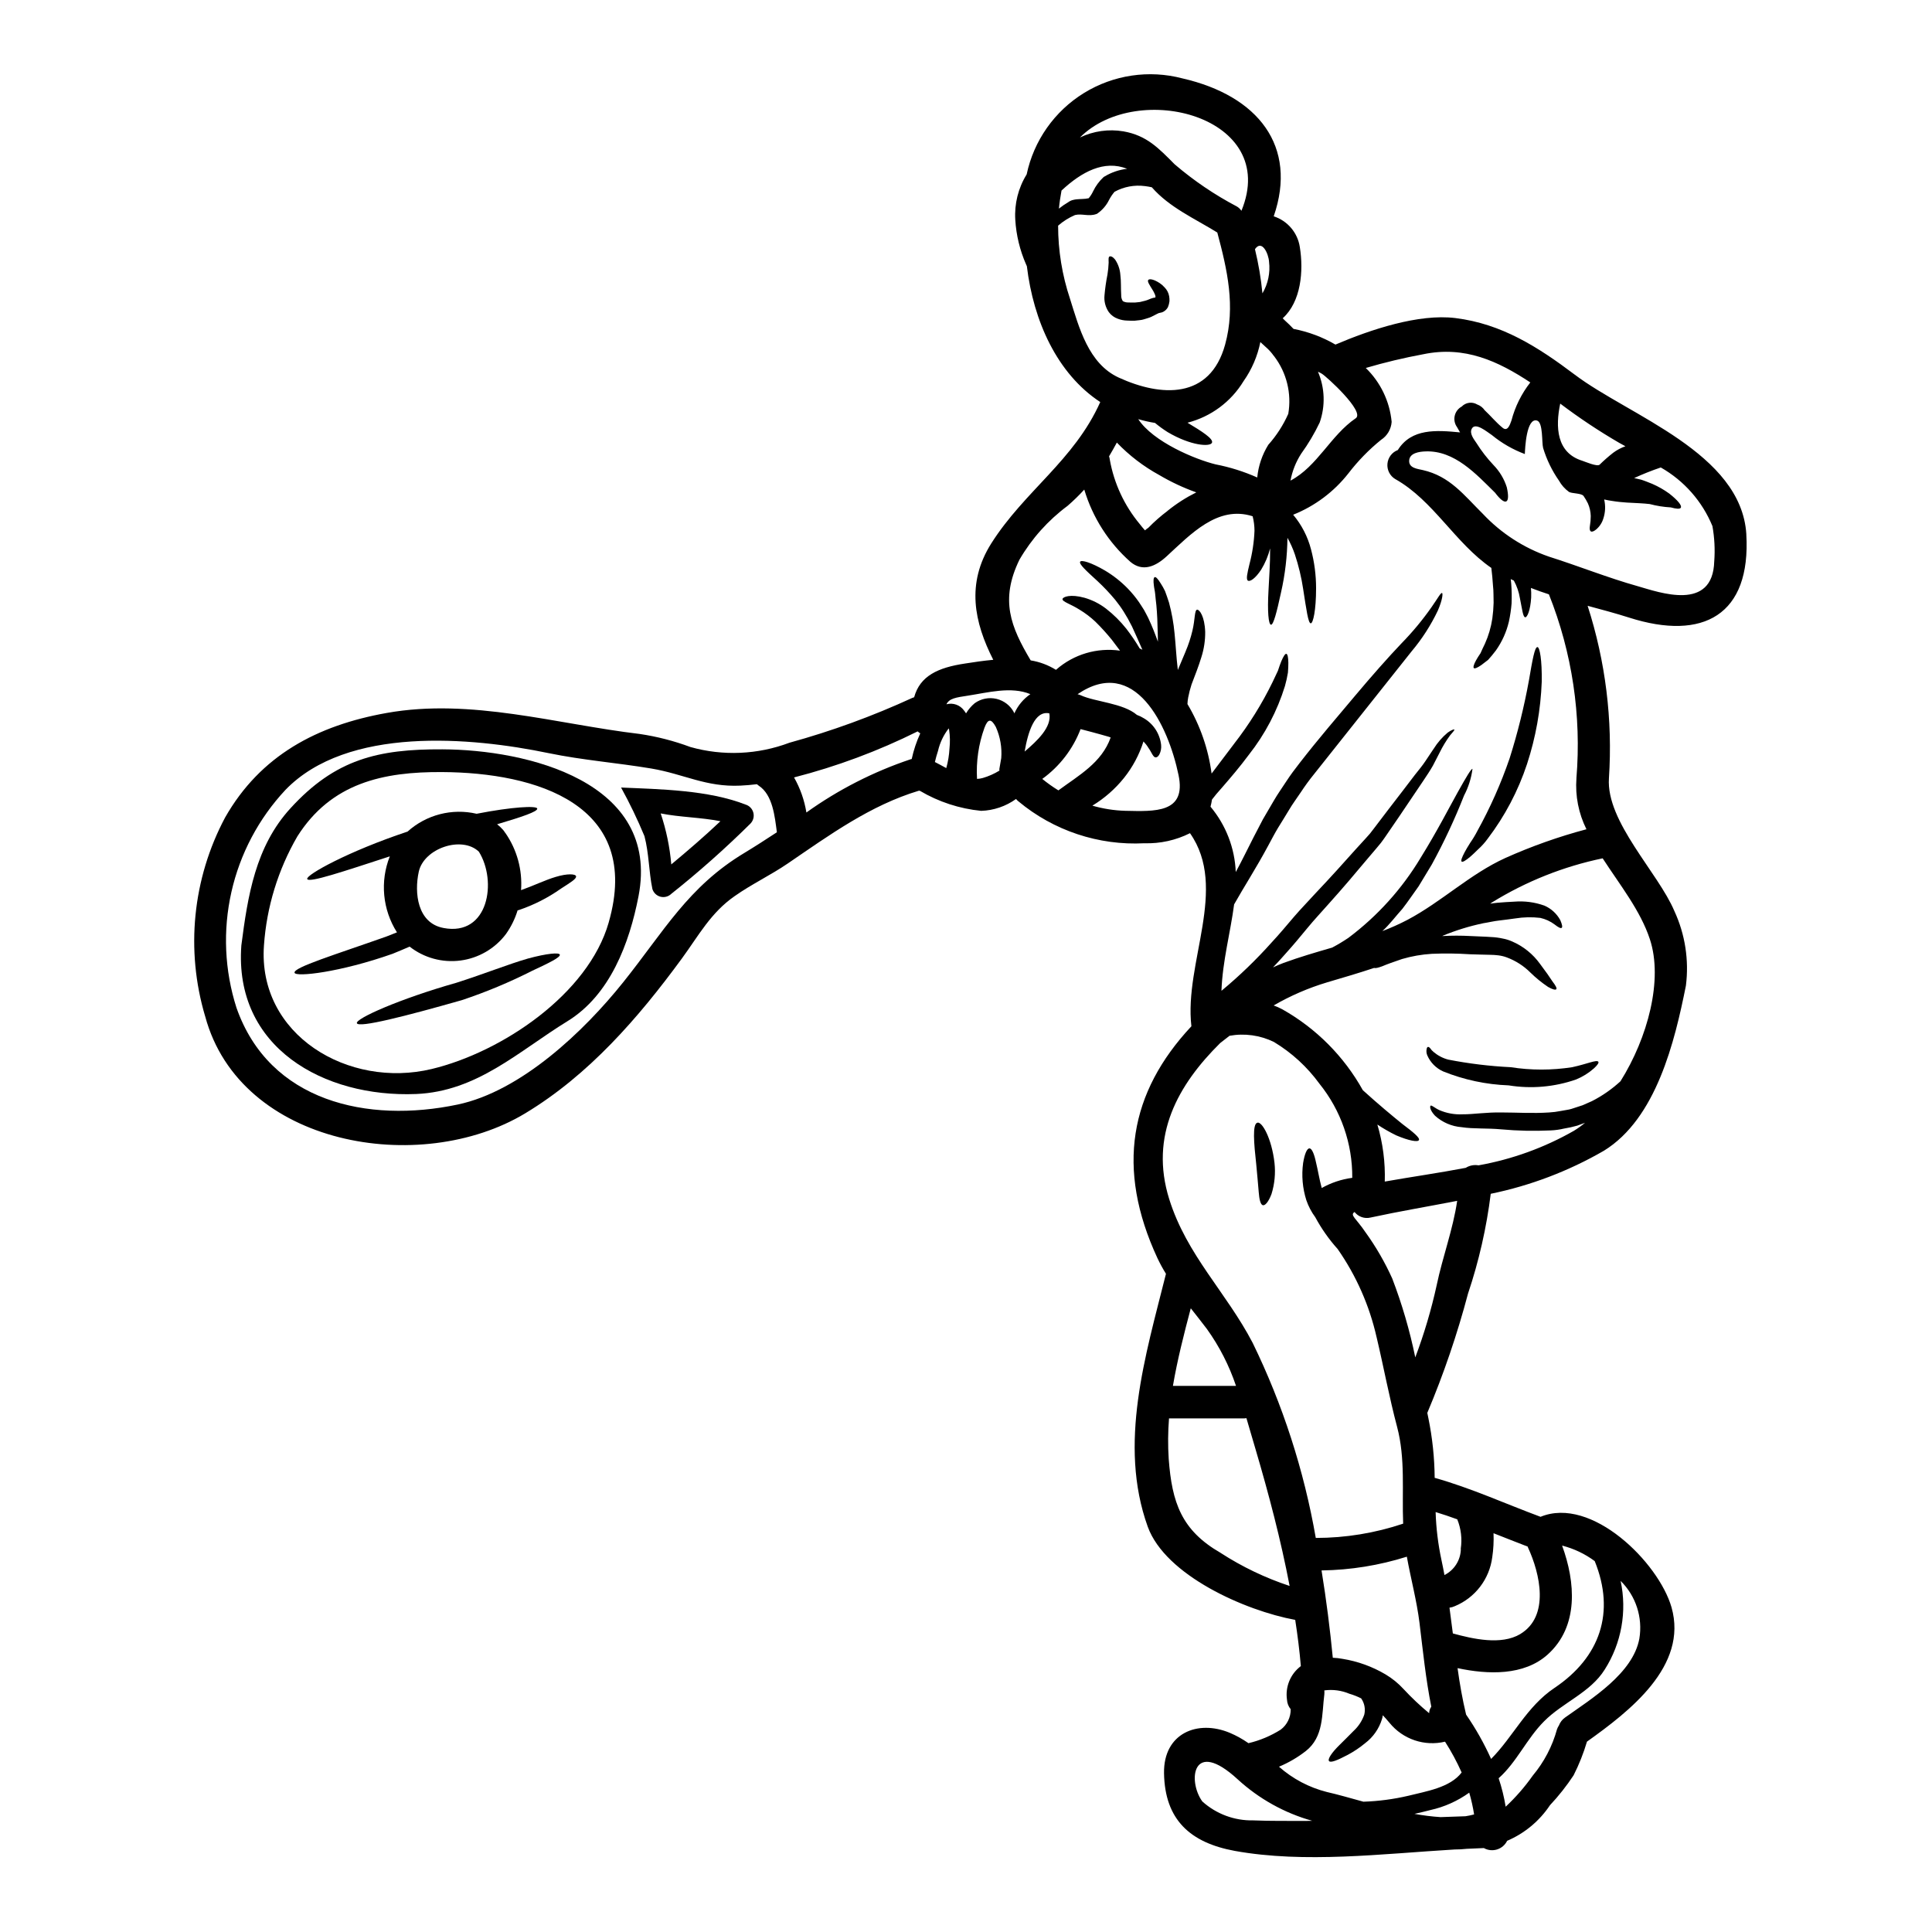 <?xml version="1.0" encoding="UTF-8"?>
<!-- Uploaded to: ICON Repo, www.iconrepo.com, Generator: ICON Repo Mixer Tools -->
<svg fill="#000000" width="800px" height="800px" version="1.1" viewBox="144 144 512 512" xmlns="http://www.w3.org/2000/svg">
 <g>
  <path d="m606.79 285.58c1.258 21.371-11.391 28.371-31.066 22.09-3.418-1.09-7.144-2.094-10.988-3.125 4.75 14.738 6.668 30.242 5.648 45.695-0.789 11.531 13.051 25.012 17.355 35.227 2.844 6.164 3.894 13.004 3.043 19.738-2.957 14.777-7.832 35.227-21.773 43.777v-0.004c-9.309 5.379-19.422 9.227-29.949 11.391-1.121 8.996-3.137 17.859-6.023 26.453-2.852 10.773-6.457 21.336-10.789 31.609 0.086 0.461 0.199 0.949 0.289 1.406 1.062 5.203 1.621 10.496 1.664 15.805 9.609 2.695 18.703 6.856 28.055 10.328 13.512-5.566 31.297 12.105 34.711 23.98 4.445 15.633-11.219 27.621-22.406 35.602v0.004c-0.91 3.07-2.094 6.059-3.543 8.918-1.855 2.812-3.945 5.461-6.254 7.918-2.789 4.184-6.734 7.469-11.359 9.445-0.539 1.098-1.504 1.926-2.668 2.289-1.168 0.363-2.434 0.23-3.5-0.367-1.52 0.059-3.043 0.113-4.59 0.199v0.004c-1.055 0.113-2.117 0.172-3.184 0.172-19.191 1.145-39.703 3.727-58.254 0.371-11.809-2.176-18.531-8.266-18.73-20.598-0.172-10.555 8.863-14.285 17.469-10.672 1.727 0.734 3.367 1.648 4.906 2.727 3.027-0.715 5.914-1.926 8.547-3.586 1.699-1.277 2.684-3.297 2.641-5.422-0.586-0.707-0.926-1.582-0.977-2.496-0.5-3.422 0.906-6.844 3.672-8.922-0.348-4.102-0.863-8.176-1.492-12.25-13.312-2.438-34.398-11.809-39.074-24.672-7.914-21.973-0.57-45.465 4.82-67.039l0.004 0.004c-0.824-1.324-1.57-2.695-2.238-4.102-11.098-23.898-7.371-44.008 8.949-61.477l0.027-0.027c-1.969-16.844 9.871-36.578-0.371-51.168l0.004-0.004c-3.754 1.883-7.914 2.801-12.109 2.672-12.121 0.633-24.035-3.332-33.359-11.102-0.238-0.184-0.453-0.395-0.637-0.633-2.695 1.941-5.91 3.035-9.234 3.148-5.734-0.562-11.273-2.375-16.234-5.305-0.117 0-0.203-0.031-0.289-0.031-12.883 3.871-23.781 11.809-34.738 19.285-4.535 3.098-9.586 5.481-14.059 8.637-6.336 4.387-9.582 10.496-13.996 16.531-11.531 15.742-24.645 30.867-41.539 41.051-27.742 16.723-75.531 8.719-84.797-25.707h-0.004c-5.238-17.574-3.34-36.508 5.281-52.695 9.387-16.492 24.418-24.422 42.84-27.711 22.348-3.988 45.012 2.957 67.016 5.566 4.606 0.68 9.121 1.844 13.48 3.469 8.641 2.426 17.828 2.023 26.223-1.145 11.156-3.07 22.047-7.043 32.559-11.879 0.156-0.07 0.32-0.129 0.488-0.172 1.547-5.648 6.297-7.871 13.539-8.945 2.363-0.375 4.875-0.746 7.426-0.977-5.051-9.93-7.223-20.227-0.531-30.84 8.836-13.941 21.945-21.977 28.887-37.469-11.445-7.516-17.711-21.484-19.449-36-0.059-0.145-0.141-0.289-0.199-0.461l-0.004 0.004c-1.648-3.75-2.621-7.762-2.867-11.848-0.266-4.223 0.785-8.422 3.012-12.02 1.898-8.969 7.387-16.766 15.191-21.574 7.805-4.809 17.238-6.207 26.102-3.871 20.055 4.59 30.582 17.984 24.184 36.547h-0.004c3.664 1.184 6.344 4.34 6.918 8.148 1.031 6.297 0.344 14.484-4.535 18.875l0.574 0.574c0.789 0.715 1.574 1.465 2.293 2.238h0.004c3.906 0.75 7.66 2.152 11.102 4.156 9.352-3.988 22.043-8.23 31.785-7.027 12.277 1.52 21.859 7.629 31.641 15 14.371 10.875 44.133 20.715 45.469 42.285zm-8.492 7.144h-0.004c0.23-3.106 0.066-6.227-0.48-9.293-2.699-6.566-7.519-12.039-13.688-15.547-2.398 0.812-4.758 1.75-7.059 2.809l1.867 0.43c1.004 0.316 2.008 0.746 2.957 1.117 1.578 0.688 3.078 1.543 4.473 2.555 2.262 1.777 3.414 3.184 3.066 3.758-0.227 0.395-1.23 0.316-2.637-0.086-1.891-0.105-3.762-0.402-5.594-0.887-1.637-0.199-3.644-0.262-6.055-0.395-1.203-0.086-2.527-0.199-3.902-0.43-0.688-0.086-1.379-0.227-2.125-0.395h0.004c0.398 1.684 0.32 3.441-0.227 5.078-0.344 1.133-1.012 2.141-1.922 2.898-0.602 0.488-1.09 0.66-1.379 0.488-0.289-0.172-0.375-0.656-0.262-1.406h0.004c0.152-0.883 0.23-1.773 0.23-2.668-0.031-1.148-0.285-2.277-0.746-3.328-0.332-0.684-0.715-1.34-1.148-1.965-0.547-0.789-3.016-0.629-3.871-1.09v-0.004c-1.098-0.793-2.012-1.824-2.668-3.008-1.844-2.641-3.258-5.555-4.188-8.637-0.395-1.434 0.027-6.742-1.605-7.258-2.844-0.863-3.184 7.43-3.242 8.863h-0.004c-3.164-1.18-6.109-2.875-8.723-5.019-1.32-0.863-4.387-3.504-5.332-1.691-0.688 1.289 0.602 2.836 1.23 3.785 1.309 2.086 2.816 4.035 4.504 5.824 1.625 1.664 2.84 3.684 3.543 5.902 0.461 2.062 0.461 3.469-0.141 3.754-0.602 0.289-1.691-0.602-2.957-2.293-4.992-4.902-10.73-11.273-18.477-10.957-1.547 0.059-4.273 0.375-4.301 2.527-0.027 1.895 2.207 2.094 3.586 2.41 7.231 1.633 10.902 6.625 15.949 11.613 4.828 5.137 10.832 9.027 17.5 11.332 7.891 2.496 15.578 5.598 23.527 7.832 5.746 1.641 19.949 6.863 20.289-6.621zm-24.867 137.84c7.227-11.5 11.359-26.906 7.801-37.664-2.496-7.606-7.973-14.43-12.508-21.43l-0.004-0.004c-10.375 2.156-20.297 6.109-29.316 11.68-0.172 0.113-0.32 0.227-0.488 0.344 0.688-0.113 1.348-0.199 1.969-0.254 1.547-0.117 2.867-0.23 4.445-0.289 2.703-0.219 5.422 0.145 7.973 1.059 1.785 0.781 3.262 2.133 4.191 3.844 0.484 1.117 0.629 1.836 0.371 2.035-0.262 0.199-0.891-0.113-1.836-0.859h0.004c-1.141-0.859-2.453-1.469-3.848-1.777-2.195-0.258-4.414-0.211-6.598 0.141-1.352 0.172-2.754 0.395-4.215 0.547s-2.871 0.516-4.359 0.742v0.004c-3.625 0.762-7.168 1.855-10.59 3.269-0.055 0.031-0.141 0.086-0.199 0.113 2.512-0.141 5.031-0.141 7.547 0 1.969 0.117 3.5 0.117 5.453 0.262h-0.004c1.016 0.043 2.019 0.176 3.012 0.395 0.871 0.156 1.719 0.422 2.527 0.785 2.949 1.277 5.496 3.332 7.371 5.941 1.52 2.008 2.582 3.543 3.297 4.644 0.832 1.09 1.23 1.812 1.004 2.066-0.227 0.254-1.004 0.059-2.207-0.629v-0.004c-1.648-1.109-3.195-2.367-4.621-3.758-1.781-1.789-3.93-3.168-6.297-4.047-0.723-0.27-1.473-0.449-2.238-0.543-0.707-0.086-1.414-0.133-2.121-0.141-1.551-0.059-3.613-0.059-5.363-0.145h-0.004c-3.379-0.223-6.769-0.262-10.152-0.117-2.668 0.164-5.309 0.625-7.875 1.379-2.18 0.742-3.988 1.379-5.25 1.922-1.09 0.395-1.805 0.574-2.121 0.43-4.129 1.379-8.289 2.582-12.449 3.816-4.957 1.484-9.723 3.543-14.203 6.137 0.801 0.285 1.578 0.633 2.328 1.035 8.941 5.043 16.32 12.457 21.312 21.426 4.043 3.672 7.773 6.769 10.469 8.949 2.898 2.18 4.723 3.672 4.387 4.273-0.289 0.574-2.582 0.199-6.023-1.262l0.004 0.004c-1.727-0.844-3.394-1.801-4.992-2.867 1.461 4.898 2.125 10.004 1.965 15.113 6.941-1.23 14.258-2.262 21.461-3.641 1.008-0.629 2.215-0.867 3.387-0.66 8.883-1.586 17.434-4.68 25.27-9.152 1.035-0.633 2.023-1.344 2.953-2.121-0.688 0.262-1.348 0.488-2.035 0.742v0.004c-1.164 0.332-2.348 0.594-3.543 0.785-1.16 0.277-2.348 0.441-3.539 0.488-4.367 0.207-8.738 0.113-13.09-0.285-3.727-0.348-7.312-0.086-10.496-0.574-2.625-0.203-5.106-1.273-7.059-3.039-1.379-1.492-1.379-2.441-1.18-2.641 0.262-0.262 1.062 0.574 2.32 1.148v0.004c1.945 0.84 4.055 1.223 6.168 1.117 2.781 0.027 6.297-0.574 10.414-0.488 3.902 0 8.266 0.289 12.508 0h0.004c1.039-0.059 2.074-0.188 3.098-0.395 0.945-0.199 2.094-0.316 2.809-0.547 1.031-0.316 2.008-0.656 2.984-0.973 0.832-0.375 1.664-0.719 2.469-1.09 2.742-1.398 5.281-3.168 7.547-5.25zm5.019 147.68h-0.004c0.93-5.602-0.922-11.305-4.965-15.289 1.738 8.082 0.227 16.523-4.215 23.496-3.816 6.109-11.133 8.719-16.066 13.711-4.617 4.621-7.258 10.844-12.047 15.09v-0.004c0.824 2.461 1.449 4.984 1.863 7.547 2.668-2.492 5.074-5.25 7.172-8.234 3-3.582 5.195-7.769 6.43-12.277 0.129-0.363 0.305-0.711 0.516-1.035 0.32-0.844 0.891-1.574 1.633-2.094 6.969-4.961 17.988-11.672 19.68-20.91zm-3.699-315.98c-0.574-0.316-1.117-0.629-1.664-0.918h-0.004c-5.406-3.144-10.617-6.613-15.609-10.387-1.289 6.141-1.031 13.023 5.852 15.148 0.629 0.199 3.988 1.66 4.59 1.031h0.004c1.133-1.113 2.332-2.164 3.586-3.148 0.988-0.734 2.086-1.32 3.25-1.727zm-18.766 329.03c12.078-8.121 16.137-20.023 10.629-33.59h-0.004c-2.586-1.918-5.516-3.309-8.637-4.106 3.543 9.668 4.477 21.398-3.812 28.859-6.297 5.68-15.867 5.336-23.895 3.617 0.57 4.129 1.289 8.23 2.262 12.305 2.559 3.711 4.777 7.648 6.629 11.758 5.867-5.898 9.398-13.871 16.828-18.844zm5.781-241.05c1.367-16.59-1.125-33.273-7.289-48.738-1.633-0.516-3.211-1.09-4.762-1.691h-0.004c0.078 0.84 0.098 1.684 0.062 2.527-0.199 3.441-1.062 5.305-1.574 5.246-0.602-0.055-0.789-2.035-1.406-5.047-0.266-1.641-0.809-3.219-1.605-4.676-0.289-0.145-0.547-0.262-0.832-0.395 0.055 0.457 0.113 0.859 0.141 1.32 0.129 1.703 0.156 3.41 0.09 5.117-0.133 1.629-0.371 3.246-0.719 4.844-0.648 2.742-1.816 5.332-3.445 7.633-0.742 0.977-1.43 1.809-2.066 2.496-0.688 0.547-1.289 1.004-1.805 1.379-1.031 0.715-1.746 1.004-1.969 0.789-0.219-0.215-0.027-0.949 0.574-2.039 0.316-0.574 0.715-1.203 1.203-1.922 0.348-0.789 0.715-1.605 1.148-2.469l0.004-0.004c0.961-2.133 1.625-4.391 1.969-6.711 0.188-1.379 0.305-2.766 0.34-4.16-0.059-1.492 0.027-3.012-0.172-4.621-0.086-1.574-0.254-3.098-0.43-4.617-9.641-6.629-15.32-17.844-25.473-23.555v0.004c-1.41-0.848-2.207-2.422-2.062-4.059 0.148-1.637 1.215-3.047 2.75-3.629 3.613-5.793 10.234-5.277 16.496-4.676-0.23-0.43-0.488-0.891-0.789-1.379h0.004c-0.641-0.867-0.867-1.969-0.633-3.019 0.238-1.051 0.914-1.945 1.863-2.457 1.074-1.113 2.773-1.336 4.102-0.543 0.797 0.285 1.488 0.816 1.969 1.52 1.633 1.52 3.039 3.269 4.789 4.676 1.23 1.004 1.867-0.629 2.32-1.969 0.961-3.664 2.66-7.09 4.992-10.07-8.547-5.652-17.383-9.754-28.34-7.477-5.144 0.953-10.242 2.168-15.262 3.644 3.91 3.793 6.34 8.859 6.856 14.281-0.133 1.945-1.176 3.711-2.809 4.766-3.227 2.613-6.133 5.598-8.66 8.891-3.828 4.875-8.875 8.656-14.633 10.957 2.238 2.66 3.852 5.789 4.727 9.152 0.895 3.367 1.348 6.84 1.348 10.328 0 5.824-0.789 9.297-1.406 9.297-0.688 0-1.148-3.543-2.008-9.008l0.004-0.004c-0.473-3.144-1.211-6.246-2.215-9.266-0.52-1.52-1.176-2.988-1.965-4.387-0.051 4.867-0.617 9.711-1.695 14.457-1.148 5.309-2.012 8.637-2.668 8.578s-0.977-3.473-0.66-9.004c0.145-3.184 0.461-7.031 0.43-11.219v-0.004c-0.504 1.984-1.297 3.879-2.363 5.625-1.551 2.363-2.93 3.238-3.504 2.926-0.574-0.316-0.168-2.008 0.375-4.301 0.777-2.918 1.23-5.91 1.352-8.926-0.004-1.293-0.168-2.586-0.488-3.84-9.297-2.984-16.496 4.844-22.805 10.629-2.844 2.613-6.297 4.246-9.613 1.438v-0.004c-5.769-5.117-9.996-11.742-12.203-19.133-1.387 1.52-2.863 2.957-4.418 4.305-5.18 3.844-9.523 8.703-12.766 14.281-5.191 10.676-2.328 17.758 2.984 26.68 2.371 0.383 4.644 1.234 6.691 2.5 0.059-0.031 0.059-0.059 0.113-0.086 4.629-4.039 10.789-5.863 16.871-4.992-0.688-0.922-1.406-1.867-2.121-2.812v-0.004c-1.387-1.719-2.871-3.356-4.449-4.902-1.273-1.191-2.668-2.246-4.16-3.148-2.383-1.52-4.676-2.121-4.504-2.836 0.113-0.547 2.066-1.352 5.82-0.316 2.055 0.594 3.981 1.566 5.68 2.863 2.008 1.559 3.82 3.348 5.398 5.34 1.285 1.664 2.469 3.406 3.543 5.219 0.227 0.117 0.461 0.203 0.715 0.348-0.891-2.008-1.777-4.102-2.754-6.168-0.395-0.688-0.719-1.406-1.09-2.066-0.371-0.66-0.719-1.18-1.062-1.777v-0.004c-0.699-1.117-1.469-2.188-2.297-3.211-1.465-1.762-3.043-3.43-4.723-4.992-2.984-2.723-4.934-4.504-4.559-5.117 0.344-0.52 2.898 0.199 6.598 2.363 2.207 1.316 4.231 2.918 6.023 4.758 1.078 1.113 2.066 2.312 2.953 3.586 0.43 0.688 0.949 1.41 1.352 2.094 0.402 0.684 0.715 1.379 1.09 2.066 1.059 2.238 1.863 4.328 2.582 6.34 0-0.602-0.031-1.262-0.031-1.867-0.055-2.984-0.168-5.621-0.375-7.801-0.141-1.09-0.227-2.094-0.316-2.984-0.086-0.891-0.289-1.605-0.344-2.238-0.172-1.258-0.113-2.062 0.199-2.207 0.316-0.145 0.832 0.395 1.547 1.551h0.004c0.453 0.688 0.859 1.406 1.211 2.148 0.344 0.891 0.684 1.926 1.059 3.07 0.719 2.68 1.211 5.414 1.465 8.176 0.316 3.07 0.461 6.34 0.863 9.641 0.715-1.746 1.434-3.414 2.062-4.902l-0.004-0.004c0.758-1.781 1.363-3.625 1.809-5.508 0.719-2.957 0.52-5.512 1.262-5.566 0.602 0 1.969 1.719 2.121 5.879 0.023 2.269-0.316 4.527-1.004 6.688-0.719 2.363-1.664 4.789-2.613 7.254-0.363 1.121-0.66 2.262-0.883 3.418-0.113 0.586-0.184 1.18-0.203 1.777 3.363 5.641 5.539 11.906 6.398 18.418 1.867-2.469 3.871-5.117 5.969-7.891h-0.004c3.965-5.09 7.387-10.578 10.211-16.379 0.488-1.09 1.004-2.066 1.406-2.984 0.32-0.977 0.605-1.805 0.891-2.496 0.574-1.352 1.035-2.066 1.352-1.969s0.488 0.891 0.516 2.363c0 0.715-0.027 1.605-0.113 2.637h-0.004c-0.195 1.195-0.461 2.379-0.789 3.543-2.043 6.609-5.293 12.785-9.578 18.215-2.363 3.184-4.816 6.051-7.031 8.605-0.543 0.629-1.059 1.203-1.574 1.805-0.371 0.488-0.789 0.977-1.145 1.438-0.098 0.637-0.23 1.27-0.395 1.895 4.082 4.875 6.438 10.965 6.691 17.316 0.059-0.086 0.086-0.172 0.145-0.262 1.461-2.695 2.926-5.707 4.531-8.863 0.832-1.574 1.664-3.184 2.523-4.848 0.949-1.633 1.926-3.266 2.902-4.965 0.977-1.695 2.148-3.324 3.266-5.047 1.117-1.719 2.328-3.328 3.586-4.938 5.051-6.512 10.07-12.305 14.602-17.711 4.504-5.363 8.809-10.234 12.449-14.055v0.004c2.875-2.949 5.508-6.125 7.871-9.496 1.664-2.363 2.469-3.938 2.809-3.754 0.23 0.113 0.117 1.773-1.117 4.617l0.004-0.004c-1.852 3.902-4.195 7.547-6.977 10.848-6.625 8.32-15.742 19.82-25.844 32.531-1.246 1.535-2.414 3.137-3.5 4.789-1.062 1.605-2.18 3.07-3.148 4.723-0.969 1.652-1.969 3.184-2.898 4.723-0.93 1.539-1.75 3.148-2.582 4.676-3.184 5.938-6.598 11.219-9.055 15.605-0.977 7.457-3.07 15.031-3.356 22.891l0.113-0.086 0.004 0.004c4.719-3.922 9.137-8.188 13.223-12.766 2.039-2.18 3.961-4.504 5.852-6.715 1.895-2.211 3.938-4.273 5.793-6.336 3.844-4.047 7.398-8.004 10.703-11.707 0.832-0.918 1.66-1.805 2.465-2.695l1.18-1.32c0.172-0.199 0.66-0.863 0.977-1.262 1.379-1.836 2.723-3.586 4.016-5.277 2.582-3.356 4.91-6.367 6.941-9.055 1.062-1.32 2.039-2.523 2.781-3.641 0.789-1.207 1.52-2.293 2.18-3.269h0.008c1-1.609 2.25-3.051 3.699-4.273 1.035-0.746 1.664-0.918 1.777-0.836 0.113 0.172-0.375 0.66-1.145 1.574-1.039 1.422-1.953 2.93-2.727 4.508-0.543 1.031-1.145 2.207-1.805 3.5-0.746 1.32-1.633 2.637-2.555 4.016-1.863 2.781-4.016 5.938-6.367 9.445-1.203 1.746-2.465 3.586-3.754 5.481-0.395 0.516-0.547 0.832-1.121 1.547l-1.145 1.379c-0.789 0.922-1.551 1.84-2.363 2.781-3.184 3.816-6.625 7.871-10.355 12.02-1.836 2.094-3.844 4.215-5.652 6.426-1.805 2.211-3.754 4.531-5.82 6.824-1.035 1.203-2.125 2.363-3.242 3.543 0.918-0.434 1.84-0.836 2.781-1.18 4.219-1.551 8.551-2.809 12.91-4.074h-0.008c1.48-0.781 2.918-1.645 4.305-2.582 7.703-5.777 14.215-12.992 19.164-21.254 4.387-7.086 7.477-13.164 9.781-17.293 2.301-4.129 3.644-6.367 3.938-6.227l-0.004-0.004c-0.316 2.469-1.074 4.859-2.234 7.059-2.461 6.266-5.316 12.371-8.547 18.277-1.117 1.836-2.266 3.754-3.5 5.793-1.379 1.895-2.723 3.938-4.301 5.969-1.723 1.895-3.387 4.16-5.309 5.902h-0.004c2.277-0.863 4.5-1.859 6.656-2.984 9.098-4.816 16.555-12.133 25.977-16.41 6.938-3.106 14.113-5.648 21.461-7.602-2.086-4.184-3.004-8.852-2.652-13.516zm-14.891 226.8c7.871-4.723 5.25-16.035 2.066-22.918l-0.086-0.262c-3.012-1.145-6.027-2.363-9.055-3.543v0.004c0.09 2.129-0.023 4.262-0.34 6.367-0.367 2.844-1.477 5.543-3.219 7.816-1.746 2.277-4.059 4.055-6.711 5.148-0.441 0.207-0.918 0.34-1.402 0.395 0.316 2.266 0.602 4.535 0.891 6.828 5.309 1.457 12.82 3.176 17.871 0.164zm-12.223 47.793c-0.305-1.949-0.738-3.875-1.289-5.766-3.094 2.227-6.606 3.801-10.328 4.621-1.406 0.375-2.781 0.688-4.188 1.004 2.285 0.418 4.594 0.707 6.914 0.859 2.18-0.086 4.387-0.145 6.598-0.23 0.777-0.117 1.551-0.281 2.309-0.488zm-3.543-70.367c0.406-2.644 0.086-5.352-0.918-7.832-1.895-0.688-3.812-1.352-5.734-1.926v0.004c0.133 4.281 0.652 8.539 1.551 12.727 0.285 1.312 0.547 2.633 0.789 3.961h-0.004c2.633-1.316 4.309-3.992 4.348-6.934zm0.227 59.238 0.004-0.004c-1.258-2.82-2.723-5.543-4.391-8.141-2.664 0.637-5.461 0.512-8.059-0.367-2.598-0.879-4.898-2.473-6.629-4.598-0.602-0.715-1.203-1.406-1.805-2.039h-0.004c-0.031 0.363-0.105 0.719-0.227 1.062-0.781 2.527-2.34 4.746-4.449 6.34-1.43 1.184-2.977 2.223-4.617 3.098-2.727 1.434-4.477 2.148-4.938 1.66-0.461-0.488 0.66-2.234 2.871-4.387 1.062-1.09 2.363-2.293 3.644-3.641h0.004c1.273-1.18 2.238-2.66 2.809-4.301 0.352-1.488 0.051-3.059-0.836-4.309-0.992-0.496-2.027-0.906-3.094-1.215-2.098-0.887-4.394-1.195-6.656-0.891 0.031 0.344 0.031 0.691 0 1.035-0.688 5.391-0.141 11.273-4.902 15.031-2.176 1.695-4.57 3.094-7.117 4.156 3.625 3.207 7.961 5.5 12.652 6.691 2.871 0.656 6.199 1.605 9.727 2.582 4.008-0.133 7.996-0.66 11.906-1.574 4.613-1.172 11.078-2.121 14.141-6.195zm-6.594-129.15c1.551-7.43 4.328-14.777 5.422-22.32-7.66 1.492-15.379 2.781-22.949 4.422-1.578 0.387-3.238-0.188-4.242-1.465-1.324 0.836 0.395 1.637 2.953 5.453v-0.004c2.742 3.812 5.094 7.887 7.027 12.164 2.602 6.793 4.644 13.785 6.109 20.91 2.356-6.238 4.254-12.645 5.68-19.16zm-2.008 113.46c0.016-0.621 0.215-1.219 0.574-1.723-1.465-7.34-2.207-14.684-3.125-22.203-0.719-5.848-2.297-11.676-3.356-17.555-7.316 2.312-14.934 3.539-22.605 3.644 1.289 7.914 2.262 15.719 2.984 23.148v-0.004c0.867 0.027 1.73 0.125 2.582 0.289 4.031 0.648 7.902 2.051 11.414 4.133 1.75 1.047 3.344 2.34 4.723 3.84 2.125 2.293 4.398 4.441 6.809 6.43zm-6.883-50.23c-0.344-8.605 0.629-17.211-1.605-25.648-2.094-7.871-3.543-15.805-5.422-23.723h-0.004c-1.891-8.398-5.398-16.348-10.324-23.406-2.305-2.566-4.297-5.398-5.938-8.438-1.012-1.371-1.809-2.891-2.363-4.5-1.012-3.188-1.305-6.555-0.855-9.867 0.395-2.383 1.004-3.844 1.66-3.871s1.289 1.461 1.777 3.812c0.461 1.836 0.836 4.246 1.492 6.691 2.5-1.406 5.25-2.324 8.094-2.699 0.07-9.066-3-17.875-8.691-24.934-3.246-4.461-7.352-8.23-12.074-11.074-3.648-1.785-7.769-2.359-11.762-1.637-0.789 0.629-1.637 1.262-2.469 1.922-11.16 11.043-18.789 24.496-13.512 41.367 4.648 14.859 15.117 24.672 22.117 38.098 7.973 16.359 13.602 33.762 16.723 51.691 7.871-0.004 15.691-1.281 23.156-3.785zm-12.562-292.95c2.496-1.719-7.719-11.043-9.008-11.809h-0.004c-0.324-0.191-0.66-0.363-1.004-0.52 1.836 4.269 2 9.07 0.461 13.457-1.379 2.898-3.023 5.664-4.906 8.266-1.402 2.172-2.363 4.598-2.84 7.141 7.172-3.801 10.617-11.977 17.301-16.535zm-13.383 371.73c0.633 0 1.234-0.031 1.84-0.031l-0.004-0.004c-7.348-2.062-14.109-5.828-19.734-10.984-12.02-11.07-13.34 0.395-9.383 5.852 3.699 3.336 8.531 5.129 13.512 5.019 4.602 0.199 9.191 0.113 13.781 0.145zm-4.5-372.9c0.922-5.375-0.426-10.891-3.727-15.234-0.18-0.199-0.344-0.406-0.488-0.629-0.531-0.68-1.125-1.305-1.781-1.867-0.488-0.43-0.949-0.859-1.406-1.289h0.004c-0.75 3.723-2.262 7.25-4.449 10.355-3.32 5.473-8.656 9.43-14.859 11.02 3.812 2.293 6.941 4.273 6.484 5.309-0.488 1.145-5.652 0.789-11.734-2.812-1.172-0.738-2.293-1.555-3.356-2.438-1.504-0.238-2.988-0.574-4.445-1.004 3.938 6.023 15.117 10.672 20.512 11.988 3.793 0.734 7.488 1.898 11.02 3.473 0.301-3.07 1.305-6.035 2.93-8.66 2.18-2.445 3.965-5.215 5.297-8.211zm-6.848-31.926c1.488-2.523 2.106-5.469 1.75-8.379-0.113-2.066-1.867-6.027-3.731-3.328 0.938 3.848 1.602 7.762 1.98 11.707zm7.203 342.55c-2.328-12.203-5.512-24.297-8.98-36.062-0.832-2.723-1.605-5.562-2.465-8.402h-0.004c-0.168 0.031-0.344 0.055-0.52 0.059h-19.992c-0.285 3.566-0.312 7.152-0.082 10.723 0.859 11.562 3.352 18.938 13.777 24.93l-0.004 0.004c5.691 3.684 11.832 6.625 18.27 8.75zm-12.77-364.43c10.273-24.984-27.508-34.738-42.801-19.422 3.582-1.719 7.609-2.289 11.523-1.629 6.195 1.09 9.324 4.449 13.598 8.75h0.004c5.055 4.324 10.574 8.066 16.465 11.16 0.48 0.285 0.895 0.676 1.211 1.137zm-18.156 311.42h16.723c-1.809-5.387-4.41-10.473-7.719-15.09-1.375-1.836-2.836-3.641-4.273-5.481-1.809 6.828-3.555 13.66-4.731 20.57zm13.828-275.94c2.809-10.184 0.574-19.848-2.066-29.719-5.969-3.699-12.68-6.629-17.355-11.992-0.602-0.141-1.203-0.227-1.84-0.316v0.004c-2.773-0.367-5.594 0.164-8.047 1.516-0.57 0.672-1.059 1.402-1.461 2.184-0.699 1.418-1.746 2.633-3.043 3.543l-0.172 0.113-0.168 0.059c-2.039 0.715-3.731-0.199-5.625 0.254-1.633 0.699-3.141 1.648-4.477 2.816 0.004 6.578 1.066 13.117 3.148 19.359 2.41 7.633 4.875 17.211 12.938 20.91 11.211 5.129 24.148 5.816 28.168-8.73zm-26.48 123.53c7.871 0.168 16.262 0.656 14.141-9.469-2.727-13.164-11.59-31.785-26.766-21.426l0.004-0.004c0.293 0.07 0.582 0.168 0.863 0.289 3.785 1.75 11.215 2.066 14.859 5.191h-0.004c0.641 0.23 1.258 0.531 1.836 0.887 2.559 1.496 4.262 4.113 4.59 7.059 0.094 0.867-0.066 1.742-0.457 2.523-0.289 0.52-0.602 0.789-0.949 0.789-0.688 0.086-1.145-1.406-1.922-2.465-0.383-0.633-0.836-1.219-1.348-1.754-1.113 3.516-2.859 6.793-5.16 9.668-2.344 2.922-5.18 5.406-8.383 7.348 2.832 0.82 5.754 1.277 8.695 1.363zm11.246-79.508c2.348-1.898 4.898-3.531 7.602-4.875-3.41-1.215-6.695-2.75-9.809-4.59-4.168-2.277-7.961-5.18-11.246-8.609-0.66 1.234-1.352 2.441-2.066 3.644 0.102 0.289 0.168 0.586 0.199 0.891 1.117 6.269 3.844 12.141 7.918 17.039 0.434 0.602 0.922 1.117 1.41 1.691h-0.004c0.273-0.258 0.57-0.488 0.887-0.688 1.586-1.625 3.297-3.125 5.109-4.488zm-10.73-90.633c-6.082-2.41-12.047 0.789-17.387 5.766-0.289 1.605-0.543 3.184-0.688 4.789 0.789-0.633 1.625-1.207 2.496-1.719 0.371-0.273 0.789-0.469 1.238-0.574 0.328-0.086 0.664-0.145 1-0.176 0.574-0.055 1.031-0.055 1.465-0.086 0.57-0.008 1.137-0.074 1.695-0.199 0.473-0.566 0.867-1.191 1.18-1.863 0.672-1.391 1.598-2.648 2.727-3.703l0.141-0.113 0.113-0.055 0.145-0.086 0.004-0.004c1.797-1.062 3.797-1.738 5.871-1.977zm-4.359 150.71c-0.199-0.082-0.375-0.141-0.543-0.199-1.465-0.43-2.957-0.832-4.422-1.23-1.031-0.262-2.008-0.516-3.012-0.789-2.027 5.293-5.555 9.879-10.152 13.199 1.355 1.105 2.781 2.121 4.273 3.039 5.391-3.977 11.473-7.305 13.855-14.02zm-22.805 3.731c3.297-2.809 7.258-6.484 6.543-10.129-3.906-0.801-5.656 4.996-6.543 10.133zm-2.723-10.102-0.004 0.004c0.914-2.066 2.383-3.836 4.246-5.117-5.078-2.121-11.332-0.395-16.531 0.395-3.242 0.488-4.965 0.746-5.707 2.293 1.754-0.48 3.621 0.184 4.676 1.668 0.188 0.234 0.359 0.484 0.516 0.742 0.605-1.023 1.383-1.934 2.293-2.695 1.672-1.207 3.789-1.625 5.793-1.148 2.008 0.48 3.703 1.809 4.648 3.644 0.008 0.078 0.035 0.164 0.066 0.219zm-3.473 11.84c0.219-2.832-0.273-5.676-1.438-8.266-1.289-2.363-2.121-2.121-3.012 0.23-1.566 4.336-2.234 8.941-1.969 13.543 0.504-0.02 1.008-0.094 1.492-0.23 1.566-0.453 3.059-1.117 4.449-1.969 0-0.145-0.027-0.262-0.027-0.395 0.156-0.863 0.328-1.867 0.504-2.914zm-13.715-2.578c0.172-1.613 0.145-3.242-0.086-4.848-0.059-0.199-0.086-0.348-0.113-0.461-1.371 1.758-2.34 3.793-2.844 5.965-0.316 0.977-0.602 1.969-0.832 2.984 0.059 0 0.086 0 0.113 0.027 0.863 0.434 1.84 0.977 2.898 1.551 0-0.027 0.031-0.059 0.031-0.086h0.004c0.461-1.672 0.738-3.391 0.828-5.121zm-7.746-3.992c-0.254-0.137-0.484-0.312-0.688-0.516-10.461 5.207-21.441 9.297-32.762 12.203 1.637 2.879 2.742 6.023 3.273 9.293 8.453-6.051 17.766-10.805 27.621-14.109 0.117-0.031 0.199-0.031 0.289-0.059v-0.004c0.508-2.34 1.266-4.617 2.266-6.797zm-37.984 26.195h0.004c0-0.016-0.012-0.031-0.027-0.031-0.543-4.043-1.062-9.867-4.816-12.305-0.172-0.113-0.316-0.262-0.461-0.375-1.465 0.172-2.957 0.316-4.387 0.375-9.125 0.43-14.957-3.07-23.617-4.535-9.098-1.52-18.16-2.207-27.199-4.074-20.566-4.273-53.355-7.199-69.734 9.727-7.109 7.602-12.059 16.957-14.34 27.109-2.285 10.148-1.82 20.727 1.348 30.637 8.723 24.898 34.711 30.699 58.648 25.648 16.75-3.543 33.391-19.332 43.832-32.391 10.816-13.508 17.211-25.328 32.156-34.305 2.918-1.77 5.758-3.606 8.598-5.469z"/>
  <path d="m567.58 425.38c0.168 0.289-0.23 0.891-1.203 1.777-1.402 1.234-2.996 2.223-4.723 2.926-5.727 1.988-11.859 2.523-17.844 1.551-5.957-0.219-11.832-1.469-17.359-3.699-1.891-0.848-3.394-2.371-4.215-4.277-0.211-0.508-0.27-1.062-0.172-1.605 0.059-0.348 0.172-0.574 0.348-0.602 0.172-0.027 0.344 0.055 0.602 0.344 0.246 0.367 0.547 0.695 0.887 0.977 1.133 0.961 2.465 1.66 3.902 2.035 5.453 1.066 10.98 1.738 16.531 2.008 5.406 0.844 10.914 0.844 16.324 0 3.992-0.859 6.488-2.062 6.922-1.434z"/>
  <path d="m551.43 315.48c0.633 0 1.234 3.473 1.148 9.18-0.277 7.422-1.59 14.77-3.902 21.828-2.356 7.121-5.875 13.797-10.414 19.766-0.746 1.035-1.602 1.988-2.555 2.84-0.789 0.789-1.492 1.438-2.094 1.969-1.203 1.004-2.008 1.492-2.262 1.262-0.254-0.227 0.055-1.062 0.789-2.469 0.371-0.688 0.859-1.52 1.461-2.469h-0.004c0.715-1.012 1.359-2.078 1.926-3.184 3.406-6.152 6.266-12.594 8.547-19.246 2.141-6.769 3.848-13.672 5.117-20.656 0.922-5.406 1.523-8.82 2.242-8.82z"/>
  <path d="m481.75 452.14c0.312 2.785 0.043 5.609-0.789 8.289-0.789 2.094-1.719 3.148-2.32 2.957-0.602-0.191-0.918-1.52-1.062-3.414-0.145-1.895-0.395-4.477-0.656-7.344-0.633-5.738-1.062-10.73 0.289-11.102 1.238-0.375 3.793 4.156 4.539 10.613z"/>
  <path d="m450.88 227.06c-0.574 0.289-1.145 0.602-1.746 0.891-0.602 0.289-1.352 0.461-2.039 0.688s-1.551 0.227-2.363 0.348c-0.715 0.027-1.32 0-2.008-0.031-0.852-0.016-1.699-0.18-2.496-0.488-0.949-0.332-1.777-0.941-2.379-1.75-0.902-1.309-1.309-2.894-1.145-4.473 0.16-1.84 0.422-3.672 0.785-5.481 0.172-1.055 0.277-2.117 0.316-3.184-0.027-0.863-0.086-1.465 0.227-1.605 0.316-0.141 0.836 0.027 1.465 0.789v-0.004c0.816 1.203 1.305 2.598 1.406 4.047 0.227 1.664 0.113 3.672 0.227 5.391-0.031 0.57 0.121 1.133 0.434 1.609 0.387 0.215 0.816 0.332 1.262 0.344 0.66 0 1.352 0.059 1.926 0.027 0.457-0.055 0.891-0.113 1.348-0.141 0.488-0.113 0.949-0.23 1.406-0.348 0.457-0.113 0.891-0.316 1.324-0.488l0.141-0.055h-0.008c0.398-0.156 0.812-0.262 1.234-0.312v-0.23c0.059 0.172 0-0.316-0.168-0.656l-0.004-0.004c-0.152-0.367-0.336-0.723-0.547-1.062-0.832-1.348-1.492-2.293-1.18-2.695 0.289-0.344 1.41-0.227 3.016 0.832v-0.004c0.477 0.316 0.91 0.695 1.289 1.121 0.648 0.645 1.078 1.469 1.234 2.363 0.078 0.434 0.105 0.879 0.086 1.32-0.059 0.531-0.191 1.055-0.395 1.551-0.266 0.523-0.684 0.953-1.203 1.23-0.219 0.133-0.465 0.219-0.715 0.258l-0.395 0.086c-0.145 0.027-0.23 0.055-0.262 0.113-0.016-0.023-0.047 0.004-0.074 0.004z"/>
  <path d="m341.55 357.21c1.023 0.297 1.812 1.105 2.086 2.133 0.277 1.023-0.004 2.121-0.738 2.891-6.656 6.59-13.664 12.812-21 18.645-0.758 0.738-1.852 1.027-2.879 0.758-1.027-0.27-1.84-1.059-2.137-2.078-0.949-4.621-0.891-9.41-2.094-13.973-1.832-4.402-3.898-8.703-6.199-12.879 10.387 0.449 23.121 0.66 32.961 4.504zm-19.652 15.867c4.449-3.703 8.836-7.477 13.023-11.445-5.223-1.035-10.629-1.035-15.836-2.066l0.004-0.004c1.469 4.379 2.414 8.914 2.809 13.516z"/>
  <path d="m261.23 342.58c22.262 0.086 57.859 8.461 51.984 38.926-2.41 12.422-7.519 26.191-18.848 33.133-12.965 7.973-23.922 18.617-40.105 19.285-24.469 0.977-48.309-12.336-46.301-39.387 1.691-13.109 3.731-26.191 13.023-36.344 11.848-12.969 23.148-15.699 40.246-15.613zm44.082 45.871c9.008-31.328-19.359-39.703-44.082-39.844-15.66-0.113-29.461 2.871-38.438 17.066-5.109 8.82-8.133 18.691-8.84 28.859-1.719 23.754 22.406 38.07 44.477 32.758 18.582-4.465 41.473-19.848 46.891-38.84z"/>
  <path d="m296.66 376.21c0.172 0.688-1.492 1.664-4.016 3.297-3.434 2.426-7.203 4.34-11.188 5.68-0.086 0.031-0.172 0.031-0.289 0.059h0.004c-0.688 2.254-1.734 4.379-3.098 6.297-2.918 3.859-7.262 6.383-12.059 7.008-4.793 0.625-9.641-0.699-13.449-3.68h-0.027c-1.434 0.633-2.957 1.262-4.504 1.895-13.914 4.91-25.676 6.227-25.977 5.023-0.375-1.406 10.93-4.848 24.297-9.582 0.977-0.375 1.895-0.746 2.844-1.121v-0.004c-3.824-6.019-4.527-13.508-1.895-20.137-12.336 4.016-21.488 7.113-21.887 5.996-0.395-1.059 10.812-7.312 26.59-12.562 4.965-4.473 11.797-6.234 18.305-4.723 9.406-1.84 15.922-2.18 16.062-1.379 0.141 0.805-4.043 2.207-10.629 4.16 0.559 0.441 1.078 0.93 1.551 1.461 0.188 0.207 0.352 0.434 0.488 0.68 0.055 0.086 0.113 0.113 0.168 0.199 3.059 4.422 4.519 9.758 4.133 15.121 3.324-1.18 6.512-2.727 9.152-3.5 3.156-0.965 5.305-0.801 5.422-0.188zm-35.141 13.715c11.992 2.293 14.262-12.449 9.383-20.223-4.508-4.305-14.562-0.891-15.922 5.305-1.234 5.617-0.375 13.625 6.539 14.914z"/>
  <path d="m292.36 397c0.172 0.688-2.695 2.121-7.285 4.246-6.023 3.059-12.266 5.664-18.676 7.801-15 4.273-27.395 7.43-27.824 6.109-0.395-1.203 11.246-6.422 26.418-10.727 7.402-2.363 13.801-4.938 18.895-6.398 5.062-1.375 8.332-1.66 8.473-1.031z"/>
 </g>
</svg>